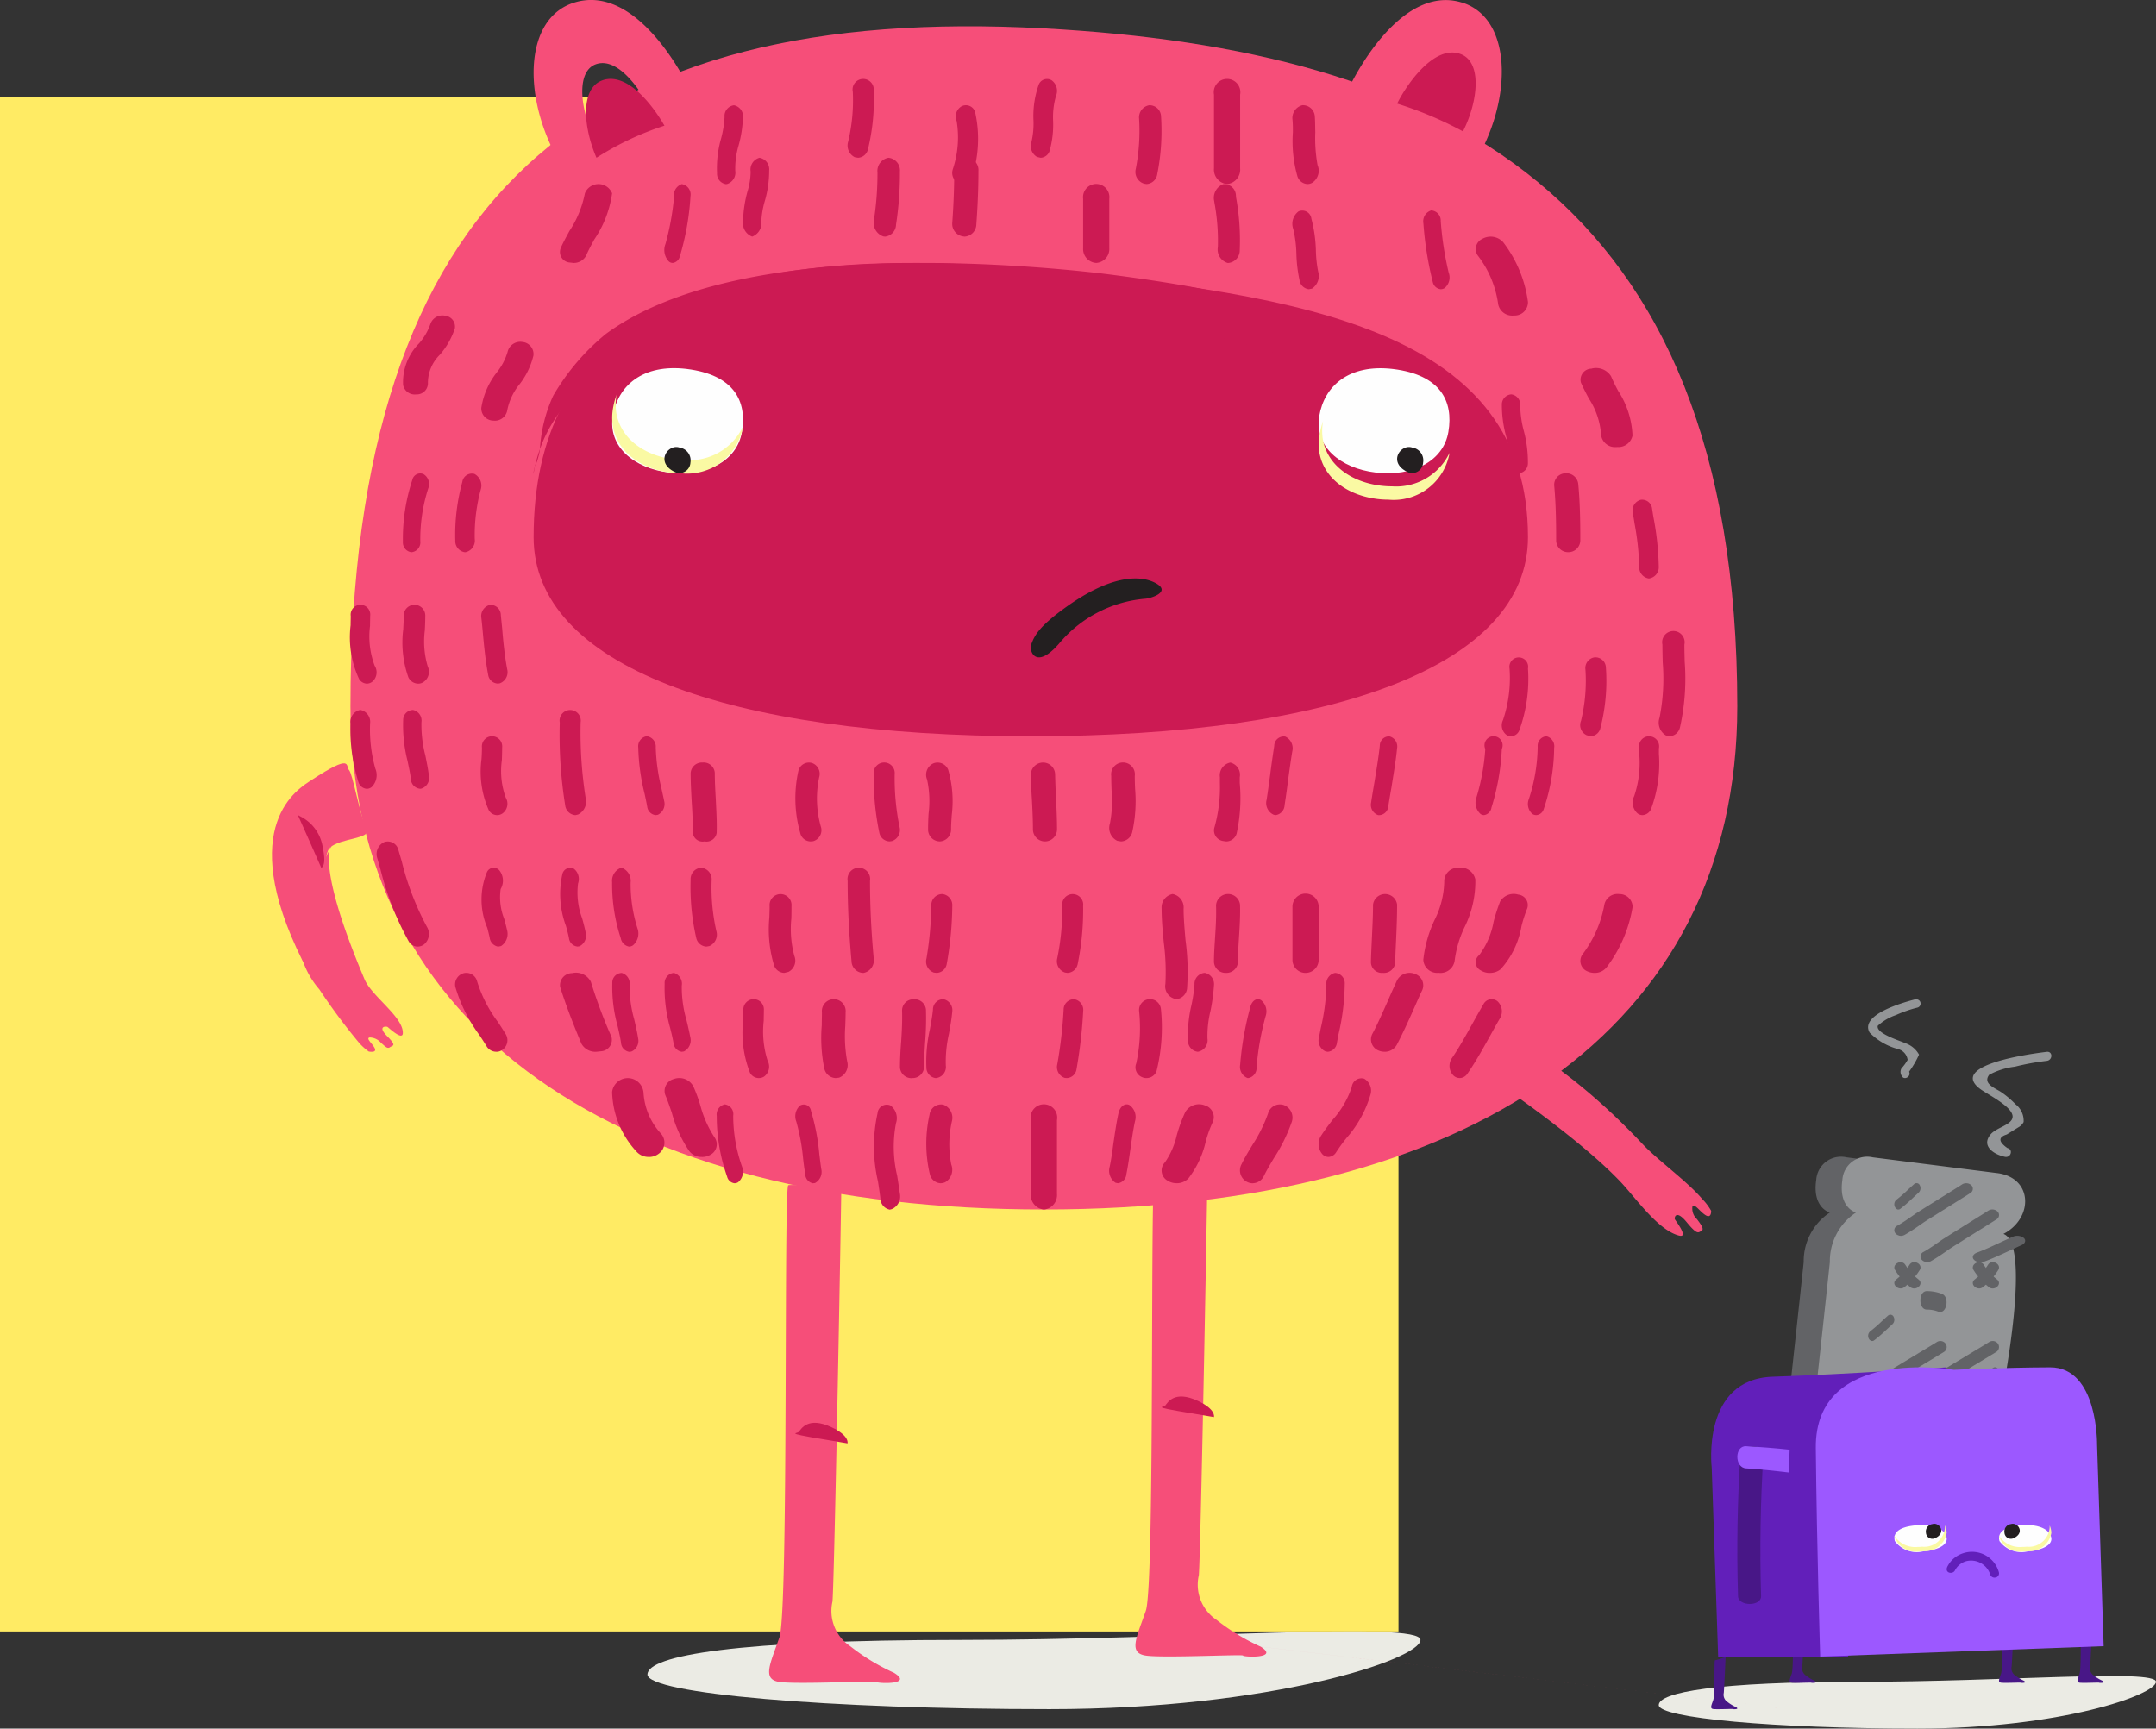 <svg id="toast" xmlns="http://www.w3.org/2000/svg" width="111" height="89" viewBox="0 0 111 89">
  <rect x="0" y="0" width="111" height="89" fill="#333333" stroke="none"/>
  <defs>
    <style>
      .cls-1 {
        fill: #ffeb64;
      }

      .cls-2 {
        fill: #626366;
      }

      .cls-10, .cls-11, .cls-12, .cls-13, .cls-2, .cls-3, .cls-4, .cls-5, .cls-6, .cls-7, .cls-8, .cls-9 {
        fill-rule: evenodd;
      }

      .cls-3 {
        fill: #939597;
      }

      .cls-4 {
        fill: #ebebe4;
      }

      .cls-5 {
        fill-opacity: 0;
      }

      .cls-6 {
        fill: #f64e79;
      }

      .cls-7 {
        fill: #cc1a53;
      }

      .cls-8 {
        fill: #fefefe;
      }

      .cls-9 {
        fill: #faf9a3;
      }

      .cls-10 {
        fill: #231f20;
      }

      .cls-11 {
        fill: #481787;
      }

      .cls-12 {
        fill: #621fba;
      }

      .cls-13 {
        fill: #9c58ff;
      }
    </style>
  </defs>
  <rect id="Rectangle" class="cls-1" y="5" width="72" height="79"/>
  <path id="Fill_1" data-name="Fill 1" class="cls-2" d="M101.475,60.4l-6.406-.812a1.278,1.278,0,0,0-1.561,1.16c-0.215,1.45.7,1.682,0.7,1.682a3,3,0,0,0-1.346,2.551c-0.215,2.031-.646,5.975-0.646,5.975a0.925,0.925,0,0,0,.538,1.266c0.915,0.235,8.721.88,8.721,0.88s1.938-8.991.323-9.571c1.561-.812,1.52-2.9-0.323-3.132"/>
  <path id="Fill_3" data-name="Fill 3" class="cls-3" d="M102.822,60.4l-6.407-.812a1.277,1.277,0,0,0-1.561,1.16c-0.215,1.45.7,1.682,0.7,1.682a3,3,0,0,0-1.345,2.552c-0.215,2.03-.646,5.974-0.646,5.974a0.925,0.925,0,0,0,.538,1.266c0.915,0.235,8.721.88,8.721,0.88s1.938-8.991.323-9.571c1.561-.812,1.52-2.9-0.323-3.132"/>
  <path id="Fill_5" data-name="Fill 5" class="cls-2" d="M97.571,65.4a3.492,3.492,0,0,0,.779.869c0.292,0.233.721-.157,0.427-0.391a3.028,3.028,0,0,1-.684-0.757c-0.194-.308-0.716-0.029-0.521.279"/>
  <path id="Fill_7" data-name="Fill 7" class="cls-2" d="M98.311,65.119a3.045,3.045,0,0,1-.685.757c-0.294.234,0.135,0.624,0.427,0.391a3.492,3.492,0,0,0,.779-0.869c0.2-.309-0.326-0.588-0.521-0.279"/>
  <path id="Fill_9" data-name="Fill 9" class="cls-2" d="M101.612,65.4a3.489,3.489,0,0,0,.779.869c0.292,0.233.721-.157,0.427-0.391a3.033,3.033,0,0,1-.685-0.757c-0.194-.308-0.716-0.029-0.521.279"/>
  <path id="Fill_11" data-name="Fill 11" class="cls-2" d="M102.352,65.119a3.022,3.022,0,0,1-.684.757c-0.294.234,0.135,0.624,0.427,0.391a3.5,3.5,0,0,0,.779-0.869c0.2-.309-0.327-0.588-0.522-0.279"/>
  <path id="Fill_13" data-name="Fill 13" class="cls-2" d="M99.2,67.428a1.627,1.627,0,0,1,.593.107c0.426,0.158.607-.76,0.182-0.918a2.189,2.189,0,0,0-.775-0.141c-0.439,0-.44.953,0,0.952"/>
  <path id="Fill_15" data-name="Fill 15" class="cls-2" d="M96.313,69.029a0.166,0.166,0,0,0,.174-0.018,7.291,7.291,0,0,0,.626-0.537c0.108-.1.214-0.2,0.324-0.3a0.319,0.319,0,0,0,.057-0.368,0.181,0.181,0,0,0-.285-0.074c-0.112.1-.224,0.2-0.337,0.307a7.063,7.063,0,0,1-.586.507,0.307,0.307,0,0,0-.078.363,0.22,0.22,0,0,0,.105.116"/>
  <path id="Fill_17" data-name="Fill 17" class="cls-2" d="M97.66,62.26a0.165,0.165,0,0,0,.174-0.019A7.669,7.669,0,0,0,98.46,61.7c0.108-.1.214-0.2,0.324-0.3a0.319,0.319,0,0,0,.057-0.368,0.182,0.182,0,0,0-.285-0.074c-0.112.1-.224,0.2-0.337,0.308a7.059,7.059,0,0,1-.585.507,0.307,0.307,0,0,0-.078.363,0.223,0.223,0,0,0,.1.116"/>
  <path id="Fill_19" data-name="Fill 19" class="cls-2" d="M101.7,71.737a0.166,0.166,0,0,0,.174-0.018,7.314,7.314,0,0,0,.625-0.537c0.109-.1.214-0.2,0.325-0.3a0.319,0.319,0,0,0,.056-0.368,0.181,0.181,0,0,0-.285-0.074c-0.112.1-.224,0.2-0.337,0.307a7.341,7.341,0,0,1-.585.508,0.307,0.307,0,0,0-.078.363,0.221,0.221,0,0,0,.105.116"/>
  <path id="Fill_21" data-name="Fill 21" class="cls-2" d="M101.828,64.969a0.629,0.629,0,0,0,.346-0.019c0.434-.162.853-0.356,1.253-0.542,0.218-.1.43-0.2,0.651-0.3,0.187-.081.243-0.247,0.121-0.365a0.563,0.563,0,0,0-.567-0.068c-0.224.1-.448,0.2-0.675,0.308-0.384.178-.779,0.365-1.174,0.511-0.2.072-.273,0.233-0.161,0.36a0.368,0.368,0,0,0,.206.114"/>
  <path id="Fill_23" data-name="Fill 23" class="cls-2" d="M96.389,71.734a0.338,0.338,0,0,0,.273-0.021,11.324,11.324,0,0,0,.987-0.625c0.169-.114,2.256-1.368,2.43-1.478a0.3,0.3,0,0,0,.089-0.429,0.336,0.336,0,0,0-.449-0.085c-0.177.118-2.272,1.368-2.45,1.49-0.3.2-.611,0.422-0.923,0.59a0.3,0.3,0,0,0-.122.423,0.307,0.307,0,0,0,.165.135"/>
  <path id="Fill_25" data-name="Fill 25" class="cls-2" d="M97.773,63.62a0.391,0.391,0,0,0,.284-0.038c0.342-.193.666-0.42,0.975-0.639,0.168-.116,2.237-1.4,2.409-1.516a0.254,0.254,0,0,0,.055-0.4,0.393,0.393,0,0,0-.479-0.045c-0.173.119-2.252,1.405-2.428,1.529-0.3.209-.6,0.427-0.912,0.6a0.252,0.252,0,0,0-.091.392,0.335,0.335,0,0,0,.186.112"/>
  <path id="Fill_27" data-name="Fill 27" class="cls-2" d="M99.122,64.973a0.4,0.4,0,0,0,.285-0.037c0.342-.193.666-0.421,0.975-0.639,0.168-.116,2.236-1.4,2.408-1.517a0.253,0.253,0,0,0,.054-0.4,0.392,0.392,0,0,0-.479-0.047c-0.173.119-2.252,1.405-2.426,1.529-0.3.209-.6,0.427-0.913,0.6a0.253,0.253,0,0,0-.09.394,0.335,0.335,0,0,0,.186.111"/>
  <path id="Fill_29" data-name="Fill 29" class="cls-2" d="M99.084,71.734a0.338,0.338,0,0,0,.273-0.021,11.313,11.313,0,0,0,.987-0.625c0.169-.114,2.255-1.368,2.429-1.478a0.3,0.3,0,0,0,.09-0.429,0.337,0.337,0,0,0-.45-0.085c-0.177.118-2.271,1.368-2.45,1.49-0.3.2-.612,0.422-0.923,0.59a0.3,0.3,0,0,0-.122.423,0.306,0.306,0,0,0,.165.135"/>
  <path id="Fill_297" data-name="Fill 297" class="cls-4" d="M85.4,87.791c0-.662,2.984-1.2,10.34-1.2s15.257-.668,15.257,0S106.071,89,98.716,89,85.4,88.459,85.4,87.791"/>
  <g>
    <path id="Clip_32" data-name="Clip 32" class="cls-5" d="M33.335,84h39.8v4h-39.8V84Z"/>
    <g id="Mask_by_Clip_32" data-name="Mask by Clip 32">
      <path id="Fill_31" data-name="Fill 31" class="cls-4" d="M33.335,86.213c0-.977,4.64-1.777,16.077-1.777s23.72-.987,23.72,0S65.469,88,54.032,88s-20.7-.8-20.7-1.787"/>
    </g>
  </g>
  <path id="Fill_34" data-name="Fill 34" class="cls-6" d="M64.906,84.784A10.928,10.928,0,0,1,62.629,83.4a2.179,2.179,0,0,1-.908-2.3c0.105-1.3.478-21.78,0.454-21.533s-2.488.858-2.73,0.915,0.023,21.085-.455,22.459-0.908,2.166,0,2.3,5.033-.074,5.008,0,1.912,0.171.907-.458L92.139,88"/>
  <path id="Fill_36" data-name="Fill 36" class="cls-7" d="M62.5,72.959s0.116-.39-0.825-0.829c-1.219-.572-1.568.1-1.677,0.232s-1.021.023,2.5,0.6"/>
  <path id="Fill_38" data-name="Fill 38" class="cls-6" d="M46.045,86.137a10.928,10.928,0,0,1-2.277-1.381,2.178,2.178,0,0,1-.908-2.3c0.105-1.3.478-21.78,0.454-21.533s-2.488.041-2.73,0.1,0.023,21.9-.455,23.276-0.907,2.167,0,2.3,5.033-.074,5.008,0,1.913,0.171.908-.459"/>
  <path id="Fill_40" data-name="Fill 40" class="cls-7" d="M43.634,74.312s0.116-.39-0.825-0.828c-1.219-.573-1.568.1-1.677,0.231s-1.021.023,2.5,0.6"/>
  <path id="Fill_42" data-name="Fill 42" class="cls-6" d="M84.572,58.911c0.78,0.828,2.321,1.935,3.067,2.825a2.865,2.865,0,0,1,.459.606c0,0.154-.041.407-0.337,0.192s-0.515-.575-0.627-0.414a0.74,0.74,0,0,0,.233.652c0.169,0.229.4,0.514,0.233,0.6s-0.208.231-.763-0.445-0.642-.23-0.61-0.154,0.746,0.975.217,0.845c-1.076-.275-2.2-1.9-2.986-2.741C80.71,57.968,74.625,54.1,74.625,54.1l1.71-1.3s3.557,1.137,8.237,6.111"/>
  <path id="Fill_44" data-name="Fill 44" class="cls-6" d="M53.743,1.461c20.257,1.1,35.7,8.387,35.7,34.912,0,16.673-13.881,25.9-35.7,25.9s-35.7-9.231-35.7-25.9c0-26.525,12.38-36.169,35.7-34.912"/>
  <path id="Fill_46" data-name="Fill 46" class="cls-7" d="M53.066,13.84c14.482,1.319,25.6,3.321,25.6,13.818,0,6.594-9.951,10.25-25.6,10.25s-25.593-3.656-25.593-10.25c0-10.5,7.869-15.438,25.593-13.818"/>
  <path id="Fill_48" data-name="Fill 48" class="cls-6" d="M75.261,0.127c2.547,0.784,2.625,4.794.811,8a15.631,15.631,0,0,0-6.836-3.147c0.584-1.358,3-5.776,6.025-4.849"/>
  <path id="Fill_50" data-name="Fill 50" class="cls-7" d="M75.142,2.765c1.188,0.363.966,2.453,0.177,4a18.965,18.965,0,0,0-3.388-1.43c0.362-.753,1.792-3.018,3.212-2.574"/>
  <path id="Fill_52" data-name="Fill 52" class="cls-6" d="M30.7,3.3c-0.965.317-.861,2.006-0.282,3.392a10.723,10.723,0,0,0-1.738,1.433C26.9,4.9,27,.918,29.576.129c2.857-.875,5.175,2.9,5.979,4.553a16.881,16.881,0,0,0-2.261.606C32.811,4.42,31.75,2.955,30.7,3.3"/>
  <path id="Fill_54" data-name="Fill 54" class="cls-7" d="M31.047,4.122c1.277-.405,2.571,1.323,3.162,2.348a15.158,15.158,0,0,0-3.5,1.653c-0.707-1.635-.833-3.626.343-4"/>
  <path id="Fill_56" data-name="Fill 56" class="cls-7" d="M45.566,12.184a0.634,0.634,0,0,0,.565-0.617,17.3,17.3,0,0,0,.2-2.732,0.654,0.654,0,0,0-.589-0.712,0.688,0.688,0,0,0-.566.755,15.715,15.715,0,0,1-.182,2.445,0.741,0.741,0,0,0,.482.85Z"/>
  <path id="Fill_58" data-name="Fill 58" class="cls-7" d="M60.564,51.446a0.621,0.621,0,0,0,.555-0.617,11.95,11.95,0,0,0-.082-2.414c-0.048-.547-0.1-1.132-0.1-1.628a0.7,0.7,0,0,0-.564-0.756H60.368a0.7,0.7,0,0,0-.563.745c0,0.586.058,1.213,0.115,1.78A11.708,11.708,0,0,1,60,50.66a0.663,0.663,0,0,0,.488.767Z"/>
  <path id="Fill_60" data-name="Fill 60" class="cls-7" d="M67.31,9.477a0.5,0.5,0,0,0,.25-0.067A0.741,0.741,0,0,0,67.834,8.5a7.68,7.68,0,0,1-.117-1.683c-0.008-.341-0.008-0.613-0.024-0.807a0.614,0.614,0,0,0-.641-0.594,0.681,0.681,0,0,0-.507.759,6.49,6.49,0,0,1,.017.652A6.627,6.627,0,0,0,66.8,9.089a0.573,0.573,0,0,0,.515.388"/>
  <path id="Fill_62" data-name="Fill 62" class="cls-7" d="M63.173,9.477a0.748,0.748,0,0,0,.675-0.812V4.873a0.685,0.685,0,1,0-1.347,0V8.665a0.747,0.747,0,0,0,.672.812"/>
  <path id="Fill_64" data-name="Fill 64" class="cls-7" d="M59.023,9.477a0.59,0.59,0,0,0,.557-0.509A11.366,11.366,0,0,0,59.776,6a0.592,0.592,0,0,0-.614-0.582,0.638,0.638,0,0,0-.516.7A10.285,10.285,0,0,1,58.474,8.7a0.632,0.632,0,0,0,.427.756Z"/>
  <path id="Fill_66" data-name="Fill 66" class="cls-7" d="M53.578,8.123a0.51,0.51,0,0,0,.466-0.377,5.008,5.008,0,0,0,.174-1.518,3.97,3.97,0,0,1,.146-1.281,0.673,0.673,0,0,0-.225-0.816,0.458,0.458,0,0,0-.677.272,4.826,4.826,0,0,0-.254,1.807,4.176,4.176,0,0,1-.1,1.081,0.651,0.651,0,0,0,.284.79Z"/>
  <path id="Fill_68" data-name="Fill 68" class="cls-7" d="M49.55,9.477a0.529,0.529,0,0,0,.5-0.392,6.268,6.268,0,0,0,.15-3.326,0.494,0.494,0,0,0-.684-0.293,0.608,0.608,0,0,0-.263.769,5.177,5.177,0,0,1-.2,2.482,0.6,0.6,0,0,0,.331.735Z"/>
  <path id="Fill_70" data-name="Fill 70" class="cls-7" d="M44.176,8.123a0.553,0.553,0,0,0,.511-0.443,10.741,10.741,0,0,0,.294-3,0.546,0.546,0,1,0-1.075.046,9.176,9.176,0,0,1-.24,2.568,0.672,0.672,0,0,0,.34.8Z"/>
  <path id="Fill_72" data-name="Fill 72" class="cls-7" d="M37.384,9.477h0.042a0.613,0.613,0,0,0,.428-0.683,4.213,4.213,0,0,1,.171-1.3,6.162,6.162,0,0,0,.225-1.438,0.578,0.578,0,0,0-.463-0.637,0.559,0.559,0,0,0-.484.61,5.286,5.286,0,0,1-.178,1.1,5.57,5.57,0,0,0-.209,1.788,0.541,0.541,0,0,0,.469.566"/>
  <path id="Fill_74" data-name="Fill 74" class="cls-7" d="M77.9,16.246h0.076a0.686,0.686,0,0,0,.69-0.7,6.451,6.451,0,0,0-1.277-3.076,0.868,0.868,0,0,0-1.066-.176,0.58,0.58,0,0,0-.222.887,5.28,5.28,0,0,1,1.033,2.494,0.733,0.733,0,0,0,.766.573"/>
  <path id="Fill_76" data-name="Fill 76" class="cls-7" d="M74.175,14.892a0.382,0.382,0,0,0,.188-0.052,0.707,0.707,0,0,0,.22-0.807,16.691,16.691,0,0,1-.408-2.648,0.523,0.523,0,0,0-.493-0.552,0.589,0.589,0,0,0-.4.667,17.606,17.606,0,0,0,.486,3.033,0.466,0.466,0,0,0,.409.359"/>
  <path id="Fill_78" data-name="Fill 78" class="cls-7" d="M67.383,14.892l0.161-.03a0.784,0.784,0,0,0,.32-0.883,6.359,6.359,0,0,1-.116-1.063,7.183,7.183,0,0,0-.232-1.655,0.473,0.473,0,0,0-.657-0.381,0.8,0.8,0,0,0-.277.911,6.177,6.177,0,0,1,.161,1.244,7.3,7.3,0,0,0,.159,1.376,0.551,0.551,0,0,0,.481.481"/>
  <path id="Fill_80" data-name="Fill 80" class="cls-7" d="M63.262,13.538a0.65,0.65,0,0,0,.565-0.647,12.291,12.291,0,0,0-.188-2.722l-0.008-.1a0.6,0.6,0,0,0-.663-0.584,0.756,0.756,0,0,0-.458.861l0.016,0.1A10.8,10.8,0,0,1,62.7,12.72a0.722,0.722,0,0,0,.5.818h0.065Z"/>
  <path id="Fill_82" data-name="Fill 82" class="cls-7" d="M56.438,13.538a0.718,0.718,0,0,0,.673-0.761v-2.54a0.679,0.679,0,1,0-1.347,0v2.54a0.718,0.718,0,0,0,.674.761"/>
  <path id="Fill_84" data-name="Fill 84" class="cls-7" d="M49.648,12.184a0.642,0.642,0,0,0,.618-0.633c0.055-.74.109-1.723,0.109-2.756a0.625,0.625,0,1,0-1.247,0c0,0.984-.045,1.9-0.1,2.659a0.651,0.651,0,0,0,.573.721Z"/>
  <path id="Fill_86" data-name="Fill 86" class="cls-7" d="M38.724,12.184a0.743,0.743,0,0,0,.473-0.793,4.47,4.47,0,0,1,.172-1.019A5.584,5.584,0,0,0,39.6,8.779a0.6,0.6,0,0,0-.5-0.656,0.63,0.63,0,0,0-.453.714,3.679,3.679,0,0,1-.165,1.027,6.268,6.268,0,0,0-.226,1.527,0.735,0.735,0,0,0,.473.793"/>
  <path id="Fill_88" data-name="Fill 88" class="cls-7" d="M34.637,13.538A0.437,0.437,0,0,0,35,13.206a13.614,13.614,0,0,0,.55-3.111A0.54,0.54,0,0,0,35.1,9.479a0.616,0.616,0,0,0-.4.692,13.491,13.491,0,0,1-.439,2.391,0.856,0.856,0,0,0,.165.891,0.3,0.3,0,0,0,.208.085"/>
  <path id="Fill_90" data-name="Fill 90" class="cls-7" d="M29.522,13.538a0.714,0.714,0,0,0,.659-0.385c0.1-.242.254-0.526,0.418-0.828a5.558,5.558,0,0,0,.914-2.373,0.754,0.754,0,0,0-1.4,0,5.375,5.375,0,0,1-.8,1.947c-0.173.327-.335,0.611-0.446,0.878a0.543,0.543,0,0,0,.415.734Z"/>
  <path id="Fill_92" data-name="Fill 92" class="cls-7" d="M83.248,23.015a0.744,0.744,0,0,0,.8-0.583,4.519,4.519,0,0,0-.734-2.3c-0.14-.254-0.268-0.518-0.373-0.765a0.911,0.911,0,0,0-1.012-.386,0.569,0.569,0,0,0-.537.716c0.118,0.271.258,0.542,0.409,0.823a3.862,3.862,0,0,1,.629,1.874,0.723,0.723,0,0,0,.78.625h0.034Z"/>
  <path id="Fill_94" data-name="Fill 94" class="cls-7" d="M78.187,24.369a0.516,0.516,0,0,0,.476-0.526,6.2,6.2,0,0,0-.211-1.656,5.318,5.318,0,0,1-.184-1.3,0.532,0.532,0,0,0-.456-0.582,0.52,0.52,0,0,0-.49.533,6.148,6.148,0,0,0,.218,1.624,5.156,5.156,0,0,1,.177,1.322,0.532,0.532,0,0,0,.45.581h0.02Z"/>
  <path id="Fill_96" data-name="Fill 96" class="cls-7" d="M84.9,29.784h0a0.584,0.584,0,0,0,.5-0.613,14.95,14.95,0,0,0-.247-2.4c-0.036-.18-0.066-0.385-0.095-0.573a0.517,0.517,0,0,0-.584-0.465,0.569,0.569,0,0,0-.415.653c0.036,0.2.066,0.385,0.095,0.573a13.946,13.946,0,0,1,.241,2.214,0.579,0.579,0,0,0,.5.613"/>
  <path id="Fill_98" data-name="Fill 98" class="cls-7" d="M80.734,28.431a0.614,0.614,0,0,0,.627-0.6c0-1.087-.018-2-0.107-2.924a0.62,0.62,0,0,0-.672-0.538,0.589,0.589,0,0,0-.564.642c0.081,0.888.1,1.769,0.1,2.82a0.612,0.612,0,0,0,.617.6"/>
  <path id="Fill_100" data-name="Fill 100" class="cls-7" d="M25.45,21.662a0.651,0.651,0,0,0,.67-0.561,3.054,3.054,0,0,1,.633-1.322,3.893,3.893,0,0,0,.71-1.471,0.625,0.625,0,0,0-.564-0.7,0.67,0.67,0,0,0-.768.518,3.1,3.1,0,0,1-.535,1.025A3.917,3.917,0,0,0,24.78,21a0.628,0.628,0,0,0,.612.657H25.45Z"/>
  <path id="Fill_102" data-name="Fill 102" class="cls-7" d="M21.393,20.308h0.074a0.572,0.572,0,0,0,.564-0.6,2.038,2.038,0,0,1,.62-1.449,3.951,3.951,0,0,0,.768-1.355,0.565,0.565,0,0,0-.5-0.647,0.65,0.65,0,0,0-.758.42,3.042,3.042,0,0,1-.583,1,2.841,2.841,0,0,0-.824,2.151,0.612,0.612,0,0,0,.638.483"/>
  <path id="Fill_104" data-name="Fill 104" class="cls-7" d="M23.944,28.431h0.029a0.613,0.613,0,0,0,.469-0.683,8.951,8.951,0,0,1,.311-2.547,0.684,0.684,0,0,0-.325-0.8,0.5,0.5,0,0,0-.627.416,10.275,10.275,0,0,0-.361,3.017,0.576,0.576,0,0,0,.5.6"/>
  <path id="Fill_106" data-name="Fill 106" class="cls-7" d="M21.183,28.431H21.2a0.51,0.51,0,0,0,.439-0.567,8.5,8.5,0,0,1,.414-2.732,0.6,0.6,0,0,0-.246-0.719,0.416,0.416,0,0,0-.58.3,9.685,9.685,0,0,0-.484,3.186,0.506,0.506,0,0,0,.445.535"/>
  <path id="Fill_108" data-name="Fill 108" class="cls-7" d="M85.962,37.908a0.579,0.579,0,0,0,.528-0.448,11.5,11.5,0,0,0,.245-3.39c-0.008-.306-0.016-0.6-0.016-0.877a0.579,0.579,0,1,0-1.131,0c0,0.285.008,0.6,0.016,0.917a10.369,10.369,0,0,1-.163,2.84,0.769,0.769,0,0,0,.325.915Z"/>
  <path id="Fill_110" data-name="Fill 110" class="cls-7" d="M81.889,37.908a0.541,0.541,0,0,0,.488-0.352,9.716,9.716,0,0,0,.3-3.209,0.539,0.539,0,0,0-.594-0.5,0.558,0.558,0,0,0-.458.635,8.684,8.684,0,0,1-.228,2.631,0.576,0.576,0,0,0,.289.741Z"/>
  <path id="Fill_112" data-name="Fill 112" class="cls-7" d="M77.794,37.908a0.47,0.47,0,0,0,.419-0.286,7.776,7.776,0,0,0,.454-3.2,0.483,0.483,0,1,0-.949,0,6.788,6.788,0,0,1-.337,2.65,0.621,0.621,0,0,0,.179.767,0.376,0.376,0,0,0,.234.074"/>
  <path id="Fill_114" data-name="Fill 114" class="cls-7" d="M25.617,35.2l0.116-.017a0.612,0.612,0,0,0,.379-0.729c-0.124-.659-0.2-1.369-0.255-2.063-0.022-.237-0.05-0.484-0.072-0.721a0.528,0.528,0,0,0-.561-0.526,0.594,0.594,0,0,0-.442.675c0.028,0.238.051,0.474,0.072,0.712,0.065,0.72.138,1.475,0.276,2.2a0.525,0.525,0,0,0,.488.464"/>
  <path id="Fill_116" data-name="Fill 116" class="cls-7" d="M21.526,35.2a0.459,0.459,0,0,0,.256-0.069,0.636,0.636,0,0,0,.241-0.816,4.486,4.486,0,0,1-.152-1.851c0.015-.255.023-0.492,0.023-0.721a0.556,0.556,0,1,0-1.108,0c0,0.212-.016.431-0.025,0.659a5.377,5.377,0,0,0,.265,2.475,0.572,0.572,0,0,0,.5.324"/>
  <path id="Fill_118" data-name="Fill 118" class="cls-7" d="M18.893,35.2a0.46,0.46,0,0,0,.295-0.118,0.638,0.638,0,0,0,.1-0.809,4.278,4.278,0,0,1-.237-2.047c0-.176.007-0.351,0.007-0.51a0.505,0.505,0,1,0-1,0c0,0.151-.007.308-0.007,0.476a5.08,5.08,0,0,0,.439,2.775,0.494,0.494,0,0,0,.4.233"/>
  <path id="Fill_120" data-name="Fill 120" class="cls-7" d="M84.559,41.969A0.507,0.507,0,0,0,85,41.662a6.729,6.729,0,0,0,.407-2.853V38.541a0.518,0.518,0,1,0-1.011,0v0.286a5.311,5.311,0,0,1-.262,2.165,0.746,0.746,0,0,0,.168.884,0.415,0.415,0,0,0,.261.093"/>
  <path id="Fill_122" data-name="Fill 122" class="cls-7" d="M79.093,41.969a0.431,0.431,0,0,0,.381-0.3,10.189,10.189,0,0,0,.54-3.16,0.527,0.527,0,0,0-.4-0.6,0.489,0.489,0,0,0-.448.532,8.938,8.938,0,0,1-.454,2.7,0.678,0.678,0,0,0,.183.769,0.352,0.352,0,0,0,.2.058"/>
  <path id="Fill_124" data-name="Fill 124" class="cls-7" d="M76.4,41.969a0.453,0.453,0,0,0,.386-0.385,12.038,12.038,0,0,0,.534-3.019,0.467,0.467,0,1,0-.852,0,11.059,11.059,0,0,1-.461,2.516,0.779,0.779,0,0,0,.221.833,0.32,0.32,0,0,0,.172.055"/>
  <path id="Fill_126" data-name="Fill 126" class="cls-7" d="M71.032,41.969a0.489,0.489,0,0,0,.442-0.454c0.052-.328.11-0.67,0.168-1,0.1-.646.22-1.316,0.285-1.985a0.536,0.536,0,0,0-.389-0.615,0.474,0.474,0,0,0-.5.48c-0.066.62-.176,1.266-0.28,1.9-0.058.343-.117,0.685-0.168,1.029a0.559,0.559,0,0,0,.363.645Z"/>
  <path id="Fill_128" data-name="Fill 128" class="cls-7" d="M65.67,41.969a0.533,0.533,0,0,0,.465-0.507c0.067-.426.13-0.878,0.184-1.322,0.069-.489.137-1,0.213-1.449a0.666,0.666,0,0,0-.362-0.767,0.489,0.489,0,0,0-.567.479c-0.075.491-.15,1.007-0.212,1.505-0.061.434-.116,0.869-0.184,1.284a0.657,0.657,0,0,0,.368.757Z"/>
  <path id="Fill_130" data-name="Fill 130" class="cls-7" d="M63.117,43.323a0.557,0.557,0,0,0,.555-0.428,8.573,8.573,0,0,0,.156-2.576v-0.3a0.647,0.647,0,0,0-.486-0.756,0.671,0.671,0,0,0-.537.756v0.311a7.637,7.637,0,0,1-.274,2.249,0.55,0.55,0,0,0,.43.721Z"/>
  <path id="Fill_132" data-name="Fill 132" class="cls-7" d="M57.717,43.323a0.618,0.618,0,0,0,.574-0.472,7.384,7.384,0,0,0,.149-2.235c-0.01-.221-0.017-0.443-0.017-0.661a0.612,0.612,0,1,0-1.212,0c0,0.229.009,0.48,0.017,0.721a6.136,6.136,0,0,1-.087,1.734,0.733,0.733,0,0,0,.384.882Z"/>
  <path id="Fill_134" data-name="Fill 134" class="cls-7" d="M53.8,43.323a0.623,0.623,0,0,0,.62-0.628c0-.549-0.027-1.087-0.054-1.608-0.018-.405-0.035-0.809-0.045-1.214a0.619,0.619,0,0,0-.638-0.611,0.63,0.63,0,0,0-.611.638c0.009,0.413.027,0.836,0.054,1.249,0.027,0.512.054,1.034,0.054,1.547a0.623,0.623,0,0,0,.62.628"/>
  <path id="Fill_136" data-name="Fill 136" class="cls-7" d="M48.373,43.323a0.609,0.609,0,0,0,.592-0.621c0-.224.017-0.478,0.035-0.737a5.843,5.843,0,0,0-.18-2.32,0.586,0.586,0,0,0-.782-0.334,0.643,0.643,0,0,0-.308.827,5.171,5.171,0,0,1,.077,1.754c-0.018.288-.026,0.566-0.026,0.809a0.608,0.608,0,0,0,.592.621"/>
  <path id="Fill_138" data-name="Fill 138" class="cls-7" d="M45.793,43.323l0.123-.017a0.6,0.6,0,0,0,.4-0.71,12.523,12.523,0,0,1-.255-2.737,0.543,0.543,0,1,0-1.08,0,13.934,13.934,0,0,0,.287,3,0.551,0.551,0,0,0,.52.462"/>
  <path id="Fill_140" data-name="Fill 140" class="cls-7" d="M41.731,43.323l0.128-.01a0.588,0.588,0,0,0,.417-0.7,5.322,5.322,0,0,1-.1-2.6,0.592,0.592,0,0,0-.367-0.727,0.56,0.56,0,0,0-.7.384,6.477,6.477,0,0,0,.088,3.209,0.553,0.553,0,0,0,.536.444"/>
  <path id="Fill_142" data-name="Fill 142" class="cls-7" d="M36.28,43.323a0.527,0.527,0,0,0,.617-0.441c0.019-.575-0.018-1.133-0.044-1.714C36.826,40.7,36.8,40.245,36.8,39.788a0.573,0.573,0,0,0-.625-0.527,0.582,0.582,0,0,0-.618.542c0,0.489.028,0.977,0.054,1.458,0.037,0.581.063,1.053,0.055,1.589a0.506,0.506,0,0,0,.6.473H36.28Z"/>
  <path id="Fill_144" data-name="Fill 144" class="cls-7" d="M33.761,41.969l0.11-.017a0.621,0.621,0,0,0,.324-0.71c-0.045-.226-0.1-0.451-0.142-0.661a9.856,9.856,0,0,1-.292-2.107,0.537,0.537,0,0,0-.459-0.568,0.52,0.52,0,0,0-.441.586,10.826,10.826,0,0,0,.331,2.4c0.044,0.209.09,0.418,0.129,0.642a0.492,0.492,0,0,0,.441.435"/>
  <path id="Fill_146" data-name="Fill 146" class="cls-7" d="M29.63,41.969l0.132-.031a0.742,0.742,0,0,0,.389-0.855,21.638,21.638,0,0,1-.257-3.889,0.546,0.546,0,1,0-1.075.01,22.852,22.852,0,0,0,.28,4.267,0.569,0.569,0,0,0,.53.5"/>
  <path id="Fill_148" data-name="Fill 148" class="cls-7" d="M25.6,41.969a0.482,0.482,0,0,0,.288-0.1,0.615,0.615,0,0,0,.15-0.8,4.018,4.018,0,0,1-.2-1.928c0.008-.224.015-0.449,0.015-0.649a0.524,0.524,0,1,0-1.041,0q0,0.287-.023.6a4.884,4.884,0,0,0,.369,2.611,0.5,0.5,0,0,0,.438.267"/>
  <path id="Fill_150" data-name="Fill 150" class="cls-7" d="M21.614,40.615l0.068-.008a0.573,0.573,0,0,0,.4-0.661c-0.042-.367-0.116-0.71-0.184-1.052a6.316,6.316,0,0,1-.2-1.712,0.557,0.557,0,0,0-.43-0.626,0.512,0.512,0,0,0-.511.526,7.462,7.462,0,0,0,.226,2.1c0.067,0.326.136,0.627,0.171,0.935a0.522,0.522,0,0,0,.47.494"/>
  <path id="Fill_152" data-name="Fill 152" class="cls-7" d="M18.886,40.615a0.406,0.406,0,0,0,.248-0.091,0.86,0.86,0,0,0,.189-0.953,7.491,7.491,0,0,1-.269-2.325,0.623,0.623,0,0,0-.5-0.692,0.622,0.622,0,0,0-.51.692,9.105,9.105,0,0,0,.408,3.017,0.488,0.488,0,0,0,.437.352"/>
  <path id="Fill_154" data-name="Fill 154" class="cls-7" d="M82.094,50.092a0.766,0.766,0,0,0,.635-0.306A7.031,7.031,0,0,0,84.053,46.7a0.667,0.667,0,0,0-.677-0.666,0.691,0.691,0,0,0-.783.577,5.978,5.978,0,0,1-1.134,2.546,0.582,0.582,0,0,0,.265.855,0.891,0.891,0,0,0,.371.081"/>
  <path id="Fill_156" data-name="Fill 156" class="cls-7" d="M76.7,50.092a0.855,0.855,0,0,0,.561-0.191,4.383,4.383,0,0,0,1.071-2.215,7.284,7.284,0,0,1,.3-0.925,0.541,0.541,0,0,0-.465-0.7,0.814,0.814,0,0,0-.933.352,9.23,9.23,0,0,0-.339,1.052,4.054,4.054,0,0,1-.741,1.714,0.465,0.465,0,0,0,.075.781,0.887,0.887,0,0,0,.475.136"/>
  <path id="Fill_158" data-name="Fill 158" class="cls-7" d="M74.089,50.092a0.737,0.737,0,0,0,.8-0.616,5.693,5.693,0,0,1,.5-1.715,5.3,5.3,0,0,0,.567-2.483,0.769,0.769,0,0,0-.87-0.6,0.7,0.7,0,0,0-.731.723,4.575,4.575,0,0,1-.487,1.945,6.387,6.387,0,0,0-.59,2.07,0.714,0.714,0,0,0,.777.674h0.034Z"/>
  <path id="Fill_160" data-name="Fill 160" class="cls-7" d="M71.2,50.092a0.584,0.584,0,0,0,.63-0.511c0.009-.386.026-0.756,0.044-1.141,0.028-.606.054-1.237,0.054-1.866a0.625,0.625,0,0,0-1.239,0c0,0.614-.036,1.236-0.063,1.834-0.018.394-.037,0.755-0.045,1.141a0.562,0.562,0,0,0,.61.543H71.2Z"/>
  <path id="Fill_162" data-name="Fill 162" class="cls-7" d="M67.216,50.092a0.67,0.67,0,0,0,.673-0.676V46.709a0.674,0.674,0,1,0-1.347,0v2.708a0.671,0.671,0,0,0,.674.676"/>
  <path id="Fill_164" data-name="Fill 164" class="cls-7" d="M63.123,50.092a0.591,0.591,0,0,0,.612-0.571c0-.416.028-0.848,0.054-1.264,0.034-.546.071-1.109,0.053-1.679a0.62,0.62,0,0,0-1.235.04c0.017,0.514-.009,1.028-0.045,1.574-0.026.432-.062,0.881-0.062,1.329a0.594,0.594,0,0,0,.623.571"/>
  <path id="Fill_166" data-name="Fill 166" class="cls-7" d="M54.954,50.092a0.559,0.559,0,0,0,.53-0.456,13.829,13.829,0,0,0,.28-2.99,0.542,0.542,0,1,0-1.075,0,12.463,12.463,0,0,1-.257,2.692,0.613,0.613,0,0,0,.4.736Z"/>
  <path id="Fill_168" data-name="Fill 168" class="cls-7" d="M48.219,50.092a0.549,0.549,0,0,0,.52-0.445,17.688,17.688,0,0,0,.288-3,0.573,0.573,0,0,0-.52-0.615,0.564,0.564,0,0,0-.56.573,17.646,17.646,0,0,1-.248,2.744,0.6,0.6,0,0,0,.38.727Z"/>
  <path id="Fill_170" data-name="Fill 170" class="cls-7" d="M44.411,50.092h0.057a0.66,0.66,0,0,0,.515-0.741c-0.133-1.454-.191-2.723-0.191-4a0.583,0.583,0,1,0-1.152,0c0,1.326.066,2.644,0.2,4.135a0.619,0.619,0,0,0,.573.606"/>
  <path id="Fill_172" data-name="Fill 172" class="cls-7" d="M40.377,50.092l0.22-.054a0.648,0.648,0,0,0,.3-0.819,5.314,5.314,0,0,1-.156-1.922c0.008-.217.008-0.432,0.008-0.638a0.566,0.566,0,1,0-1.126,0c0,0.188-.008.394-0.015,0.593a6.4,6.4,0,0,0,.244,2.452,0.567,0.567,0,0,0,.522.387"/>
  <path id="Fill_174" data-name="Fill 174" class="cls-7" d="M36.366,48.738l0.155-.026a0.644,0.644,0,0,0,.358-0.781,10.143,10.143,0,0,1-.24-2.628,0.592,0.592,0,0,0-.546-0.626,0.586,0.586,0,0,0-.537.626,11.688,11.688,0,0,0,.289,2.987,0.563,0.563,0,0,0,.522.448"/>
  <path id="Fill_176" data-name="Fill 176" class="cls-7" d="M32.385,48.738a0.353,0.353,0,0,0,.206-0.067,0.8,0.8,0,0,0,.226-0.882,7.522,7.522,0,0,1-.35-2.347A0.718,0.718,0,0,0,32,44.677H31.987a0.709,0.709,0,0,0-.473.746,8.87,8.87,0,0,0,.446,2.884,0.53,0.53,0,0,0,.425.431"/>
  <path id="Fill_178" data-name="Fill 178" class="cls-7" d="M29.722,48.738l0.115-.017a0.614,0.614,0,0,0,.314-0.71c-0.045-.234-0.109-0.476-0.179-0.725a3.788,3.788,0,0,1-.211-1.8,0.674,0.674,0,0,0-.23-0.768,0.417,0.417,0,0,0-.582.309,4.7,4.7,0,0,0,.185,2.638c0.065,0.226.122,0.443,0.16,0.644a0.487,0.487,0,0,0,.429.425"/>
  <path id="Fill_180" data-name="Fill 180" class="cls-7" d="M25.654,48.738l0.141-.027a0.746,0.746,0,0,0,.311-0.824c-0.041-.171-0.088-0.37-0.149-0.579a3.014,3.014,0,0,1-.181-1.533,0.854,0.854,0,0,0-.041-0.928,0.381,0.381,0,0,0-.66.046,3.711,3.711,0,0,0,.013,2.88c0.047,0.18.087,0.352,0.121,0.493a0.527,0.527,0,0,0,.445.474"/>
  <path id="Fill_182" data-name="Fill 182" class="cls-7" d="M21.506,48.738a0.554,0.554,0,0,0,.324-0.111,0.7,0.7,0,0,0,.149-0.908,14.281,14.281,0,0,1-1.3-3.388l-0.166-.562a0.563,0.563,0,0,0-.732-0.412,0.677,0.677,0,0,0-.358.825l0.159,0.553a15.218,15.218,0,0,0,1.455,3.724,0.545,0.545,0,0,0,.474.281"/>
  <path id="Fill_184" data-name="Fill 184" class="cls-7" d="M75.147,55.507a0.488,0.488,0,0,0,.4-0.224c0.407-.584.768-1.231,1.114-1.852,0.188-.332.368-0.674,0.564-1a0.711,0.711,0,0,0-.12-0.871,0.474,0.474,0,0,0-.73.144c-0.2.341-.392,0.683-0.587,1.034-0.331.593-.67,1.213-1.038,1.743a0.707,0.707,0,0,0,.068.882,0.457,0.457,0,0,0,.331.142"/>
  <path id="Fill_186" data-name="Fill 186" class="cls-7" d="M71.284,54.153a0.712,0.712,0,0,0,.63-0.361c0.3-.572.577-1.181,0.84-1.771,0.153-.341.3-0.692,0.466-1.034a0.619,0.619,0,0,0-.364-0.839,0.73,0.73,0,0,0-.933.332c-0.162.35-.324,0.71-0.478,1.07-0.254.562-.507,1.154-0.79,1.679a0.617,0.617,0,0,0,.313.858,0.765,0.765,0,0,0,.314.064"/>
  <path id="Fill_188" data-name="Fill 188" class="cls-7" d="M68.365,54.153a0.519,0.519,0,0,0,.466-0.462c0.026-.145.054-0.306,0.088-0.47a11.739,11.739,0,0,0,.314-2.555,0.531,0.531,0,0,0-.493-0.573,0.56,0.56,0,0,0-.451.624A10.486,10.486,0,0,1,68,52.93c-0.034.172-.062,0.333-0.1,0.5a0.618,0.618,0,0,0,.356.71Z"/>
  <path id="Fill_190" data-name="Fill 190" class="cls-7" d="M64.271,55.507a0.527,0.527,0,0,0,.422-0.557,14.261,14.261,0,0,1,.471-2.645,0.739,0.739,0,0,0-.239-0.809c-0.213-.135-0.464.017-0.55,0.341a16.034,16.034,0,0,0-.526,2.978,0.625,0.625,0,0,0,.379.692h0.043Z"/>
  <path id="Fill_192" data-name="Fill 192" class="cls-7" d="M61.666,54.153l0.043-.008a0.6,0.6,0,0,0,.456-0.675,5.439,5.439,0,0,1,.153-1.41,9.309,9.309,0,0,0,.181-1.312,0.589,0.589,0,0,0-.471-0.657,0.565,0.565,0,0,0-.53.593,7.692,7.692,0,0,1-.16,1.079,6.638,6.638,0,0,0-.174,1.814,0.564,0.564,0,0,0,.5.575"/>
  <path id="Fill_194" data-name="Fill 194" class="cls-7" d="M59.025,55.507a0.554,0.554,0,0,0,.517-0.35,9.337,9.337,0,0,0,.228-3.2,0.567,0.567,0,0,0-.607-0.511,0.562,0.562,0,0,0-.519.59,8.579,8.579,0,0,1-.145,2.713,0.545,0.545,0,0,0,.315.717,0.467,0.467,0,0,0,.211.04"/>
  <path id="Fill_196" data-name="Fill 196" class="cls-7" d="M54.924,55.507a0.527,0.527,0,0,0,.5-0.459,24.6,24.6,0,0,0,.343-2.981,0.557,0.557,0,0,0-.467-0.619,0.532,0.532,0,0,0-.54.534,23.408,23.408,0,0,1-.328,2.824,0.588,0.588,0,0,0,.386.693Z"/>
  <path id="Fill_198" data-name="Fill 198" class="cls-7" d="M48.19,55.507l0.05-.008a0.574,0.574,0,0,0,.454-0.641,6.368,6.368,0,0,1,.158-1.615c0.065-.367.137-0.743,0.173-1.145a0.576,0.576,0,0,0-.446-0.649,0.525,0.525,0,0,0-.547.529C48,52.312,47.938,52.645,47.873,53a7.549,7.549,0,0,0-.18,1.964,0.55,0.55,0,0,0,.5.547"/>
  <path id="Fill_200" data-name="Fill 200" class="cls-7" d="M46.958,55.507a0.587,0.587,0,0,0,.615-0.557c0-.414.028-0.845,0.054-1.266a15.581,15.581,0,0,0,.045-1.7,0.589,0.589,0,0,0-.642-0.533,0.58,0.58,0,0,0-.589.581c0.017,0.518-.009,1.043-0.045,1.592-0.035.431-.062,0.884-0.062,1.33a0.589,0.589,0,0,0,.625.557"/>
  <path id="Fill_202" data-name="Fill 202" class="cls-7" d="M43.03,55.507l0.167-.019a0.7,0.7,0,0,0,.421-0.837,7.135,7.135,0,0,1-.1-1.822c0.008-.234.017-0.478,0.017-0.7a0.613,0.613,0,1,0-1.218,0c0,0.214-.009.438-0.009,0.663a7.861,7.861,0,0,0,.132,2.229,0.627,0.627,0,0,0,.587.487"/>
  <path id="Fill_204" data-name="Fill 204" class="cls-7" d="M39.07,55.507a0.5,0.5,0,0,0,.268-0.076,0.636,0.636,0,0,0,.182-0.818,4.965,4.965,0,0,1-.2-2.06c0-.2.008-0.366,0.008-0.553a0.525,0.525,0,0,0-.526-0.555A0.536,0.536,0,0,0,38.27,52c0,0.169,0,.339-0.008.535a5.653,5.653,0,0,0,.351,2.7,0.52,0.52,0,0,0,.458.273"/>
  <path id="Fill_206" data-name="Fill 206" class="cls-7" d="M35.1,54.153l0.11-.017a0.643,0.643,0,0,0,.329-0.736c-0.059-.308-0.129-0.6-0.193-0.869a6.058,6.058,0,0,1-.245-1.78,0.582,0.582,0,0,0-.4-0.657,0.517,0.517,0,0,0-.482.562,7.436,7.436,0,0,0,.282,2.262c0.064,0.264.129,0.518,0.174,0.78a0.5,0.5,0,0,0,.431.456"/>
  <path id="Fill_208" data-name="Fill 208" class="cls-7" d="M32.411,54.153l0.091-.009a0.6,0.6,0,0,0,.352-0.683c-0.051-.327-0.128-0.661-0.205-0.987a6.333,6.333,0,0,1-.237-1.745,0.56,0.56,0,0,0-.4-0.633,0.492,0.492,0,0,0-.488.518,7.376,7.376,0,0,0,.27,2.2c0.07,0.309.14,0.6,0.179,0.877a0.5,0.5,0,0,0,.436.467"/>
  <path id="Fill_210" data-name="Fill 210" class="cls-7" d="M30.7,54.153l0.246-.026a0.591,0.591,0,0,0,.534-0.745,25.845,25.845,0,0,1-1.059-2.832,0.86,0.86,0,0,0-.966-0.445,0.622,0.622,0,0,0-.617.71c0.256,0.822.617,1.78,1.094,2.918a0.818,0.818,0,0,0,.768.419"/>
  <path id="Fill_212" data-name="Fill 212" class="cls-7" d="M25.548,54.153a0.506,0.506,0,0,0,.308-0.094,0.6,0.6,0,0,0,.175-0.821c-0.133-.214-0.266-0.428-0.408-0.635a6.87,6.87,0,0,1-1.058-2.072,0.574,0.574,0,0,0-.707-0.42,0.6,0.6,0,0,0-.408.727,7.942,7.942,0,0,0,1.215,2.432c0.134,0.2.266,0.4,0.391,0.608a0.58,0.58,0,0,0,.491.273"/>
  <path id="Fill_214" data-name="Fill 214" class="cls-7" d="M68.394,59.569a0.488,0.488,0,0,0,.393-0.237,8.244,8.244,0,0,1,.546-0.749,5.882,5.882,0,0,0,1.224-2.219,0.711,0.711,0,0,0-.321-0.824,0.5,0.5,0,0,0-.641.426,4.756,4.756,0,0,1-.976,1.679c-0.211.265-.423,0.55-0.612,0.842a0.794,0.794,0,0,0,.066.93,0.439,0.439,0,0,0,.32.152"/>
  <path id="Fill_216" data-name="Fill 216" class="cls-7" d="M64.49,60.922a0.649,0.649,0,0,0,.578-0.369c0.149-.31.326-0.6,0.511-0.915a8.5,8.5,0,0,0,.931-1.887,0.687,0.687,0,0,0-.418-0.856,0.635,0.635,0,0,0-.809.438,7.473,7.473,0,0,1-.792,1.6c-0.195.321-.391,0.642-0.567,1a0.666,0.666,0,0,0,.567.992"/>
  <path id="Fill_218" data-name="Fill 218" class="cls-7" d="M60.582,60.922a0.837,0.837,0,0,0,.6-0.246,4.863,4.863,0,0,0,.886-1.867,5.927,5.927,0,0,1,.364-1.024,0.629,0.629,0,0,0-.4-0.871,0.822,0.822,0,0,0-1.008.341,7.756,7.756,0,0,0-.443,1.212,3.944,3.944,0,0,1-.608,1.383,0.6,0.6,0,0,0,.121.929,0.888,0.888,0,0,0,.487.142"/>
  <path id="Fill_220" data-name="Fill 220" class="cls-7" d="M57.557,60.922a0.505,0.505,0,0,0,.433-0.463c0.078-.39.143-0.825,0.207-1.29,0.071-.492.142-1,0.238-1.44a0.755,0.755,0,0,0-.29-0.835c-0.232-.113-0.485.076-0.562,0.427-0.11.5-.187,1.052-0.265,1.584-0.058.435-.116,0.844-0.187,1.165a0.747,0.747,0,0,0,.3.826Z"/>
  <path id="Fill_222" data-name="Fill 222" class="cls-7" d="M53.743,62.277a0.748,0.748,0,0,0,.674-0.812v-3.79a0.686,0.686,0,1,0-1.347,0v3.79a0.754,0.754,0,0,0,.673.812"/>
  <path id="Fill_225" data-name="Fill 225" class="cls-7" d="M48.428,60.922a0.61,0.61,0,0,0,.232-0.051,0.746,0.746,0,0,0,.316-0.91,5.375,5.375,0,0,1,.035-2.242,0.715,0.715,0,0,0-.446-0.842,0.6,0.6,0,0,0-.711.522,6.825,6.825,0,0,0,.026,3.094,0.6,0.6,0,0,0,.548.43"/>
  <path id="Fill_226" data-name="Fill 226" class="cls-7" d="M45.823,62.277l0.088-.021a0.714,0.714,0,0,0,.416-0.812c-0.044-.3-0.088-0.611-0.139-0.915a6.4,6.4,0,0,1-.058-2.7,0.811,0.811,0,0,0-.292-0.915,0.475,0.475,0,0,0-.657.4,7.913,7.913,0,0,0,.021,3.516c0.044,0.286.088,0.581,0.124,0.864a0.594,0.594,0,0,0,.5.59"/>
  <path id="Fill_228" data-name="Fill 228" class="cls-7" d="M41.865,60.922l0.092-.009a0.654,0.654,0,0,0,.325-0.728c-0.037-.236-0.067-0.5-0.1-0.763a11.1,11.1,0,0,0-.43-2.229,0.371,0.371,0,0,0-.571-0.263,0.739,0.739,0,0,0-.184.816,10.8,10.8,0,0,1,.35,1.9c0.031,0.281.068,0.553,0.111,0.807a0.487,0.487,0,0,0,.411.474"/>
  <path id="Fill_230" data-name="Fill 230" class="cls-7" d="M37.824,60.922A0.351,0.351,0,0,0,38,60.871a0.705,0.705,0,0,0,.209-0.788,7.84,7.84,0,0,1-.46-2.639,0.506,0.506,0,0,0-.43-0.582,0.531,0.531,0,0,0-.418.6,9.344,9.344,0,0,0,.534,3.12,0.445,0.445,0,0,0,.387.341"/>
  <path id="Fill_232" data-name="Fill 232" class="cls-7" d="M36.13,59.569a0.83,0.83,0,0,0,.421-0.1,0.61,0.61,0,0,0,.235-0.91,5.626,5.626,0,0,1-.722-1.619,7.979,7.979,0,0,0-.368-1.006,0.819,0.819,0,0,0-1-.379,0.631,0.631,0,0,0-.433.852c0.112,0.256.212,0.559,0.324,0.882a6.465,6.465,0,0,0,.9,1.979,0.783,0.783,0,0,0,.645.3"/>
  <path id="Fill_234" data-name="Fill 234" class="cls-7" d="M33.4,59.569a0.8,0.8,0,0,0,.489-0.149,0.7,0.7,0,0,0,.151-1.041,3.4,3.4,0,0,1-.908-2.107,0.813,0.813,0,0,0-1.618-.052,4.674,4.674,0,0,0,1.245,3.061,0.827,0.827,0,0,0,.64.287"/>
  <path id="Fill_236" data-name="Fill 236" class="cls-7" d="M74.981,20.111a7.4,7.4,0,0,1,2.339,2.9,9.266,9.266,0,0,0-2.339-2.9M31.562,17.629a10.836,10.836,0,0,0-2.742,2.809,7.7,7.7,0,0,1,2.742-2.809m25.761-2.737c1.541,0.155,3.016.344,4.415,0.566-1.411-.214-2.887-0.4-4.415-0.566"/>
  <path id="Fill_238" data-name="Fill 238" class="cls-7" d="M77.3,28.175a0.986,0.986,0,0,1,.01.255c0-.085-0.005-0.17-0.01-0.255m-0.426-1.942a6.545,6.545,0,0,1,.426,1.942c-0.074-.538-0.4-1.511-0.426-1.942m-49.335-2.21c-0.027.126-.051,0.253-0.072,0.381a1.224,1.224,0,0,1,.072-0.381m0.254-.894c0,0.016,0,.033,0,0.048a3.494,3.494,0,0,1-.251.846,7.1,7.1,0,0,1,.254-0.894m19.737-9.591q2.323,0,4.876.16,2.222,0.14,4.289.379c1.512,0.19,2.974.4,4.37,0.644C66.944,15.8,71.495,17.573,74.179,20a10.405,10.405,0,0,1,2.315,3.3,6.873,6.873,0,0,1,.386,2.844c0,0.024,0,.053,0,0.083a10.619,10.619,0,0,0-4.163-4.761,2.486,2.486,0,0,0-.61-0.4c-4.511-2.823-11.6-4.724-19.825-5.328-1.781-.129-3.494-0.193-5.127-0.193-10.4,0-17.586,2.6-19.357,7.576a7.616,7.616,0,0,1,.686-2.752A11.709,11.709,0,0,1,31.2,17.187c3.314-2.425,8.926-3.648,16.336-3.648"/>
  <path id="Fill_240" data-name="Fill 240" class="cls-8" d="M74.571,22.225c-0.254,1.559-1.9,2.328-3.739,2.106s-3.167-1.345-2.913-2.9,1.525-2.7,3.793-2.433c2.459,0.3,3.121,1.663,2.858,3.231"/>
  <path id="Fill_242" data-name="Fill 242" class="cls-7" d="M75.3,22.321l-0.012.035c0-.006,0-0.011,0-0.018l0.008-.017"/>
  <path id="Fill_244" data-name="Fill 244" class="cls-9" d="M68.122,21.662l-0.019.1C67.847,23.507,69.182,24.75,71.038,25a4.686,4.686,0,0,0,.622.041,3.048,3.048,0,0,0,2.965-1.719l0,0.017a2.918,2.918,0,0,1-3.147,2.388,4.547,4.547,0,0,1-.62-0.042c-1.7-.226-2.966-1.3-2.966-2.819a2.844,2.844,0,0,1,.032-0.418,4.178,4.178,0,0,1,.2-0.782"/>
  <path id="Fill_246" data-name="Fill 246" class="cls-10" d="M72.7,23.042c-0.606-.2-1.291.807-0.173,1.288a0.568,0.568,0,0,0,.741-0.513,0.668,0.668,0,0,0-.568-0.775"/>
  <path id="Fill_248" data-name="Fill 248" class="cls-8" d="M38.2,22.225c-0.254,1.56-1.9,2.328-3.738,2.108s-3.167-1.346-2.913-2.906,1.526-2.7,3.794-2.433c2.458,0.3,3.12,1.665,2.857,3.231"/>
  <path id="Fill_250" data-name="Fill 250" class="cls-7" d="M37.582,22.321l-0.012.035,0-.017,0.008-.019"/>
  <path id="Fill_252" data-name="Fill 252" class="cls-9" d="M31.746,20.308l-0.018.1c-0.256,1.747,1.079,2.991,2.935,3.238a4.67,4.67,0,0,0,.621.041,3.047,3.047,0,0,0,2.966-1.719l0,0.015a2.92,2.92,0,0,1-3.148,2.39,4.524,4.524,0,0,1-.619-0.042c-1.695-.226-2.966-1.3-2.966-2.821a2.969,2.969,0,0,1,.031-0.418,4.18,4.18,0,0,1,.2-0.781"/>
  <path id="Fill_254" data-name="Fill 254" class="cls-10" d="M34.978,23.042c-0.605-.2-1.291.807-0.172,1.288a0.568,0.568,0,0,0,.741-0.513,0.668,0.668,0,0,0-.569-0.774"/>
  <path id="Fill_256" data-name="Fill 256" class="cls-6" d="M16.443,50.944A31.313,31.313,0,0,0,18.5,53.707a2.983,2.983,0,0,0,.488.435c0.157,0.022.425,0.041,0.29-.2s-0.447-.477-0.25-0.526a0.789,0.789,0,0,1,.6.289c0.192,0.155.31,0.315,0.447,0.214s0.378-.049-0.141-0.566c-0.529-.533-0.047-0.515.016-0.479s0.772,0.724.79,0.323c0.031-.837-1.595-1.893-1.969-2.769-2.769-6.552-1.594-7.1-1.594-7.1l-1.48,2.966a4.446,4.446,0,0,0,.751,4.655"/>
  <g>
    <path id="Clip_259" data-name="Clip 259" class="cls-5" d="M14,39.3h4.9V49.789H14V39.3Z"/>
    <g id="Mask_by_Clip_259" data-name="Mask by Clip 259">
      <path id="Fill_258" data-name="Fill 258" class="cls-6" d="M15.568,49.451c-3.483-6.99-.165-8.87.455-9.278,2.159-1.415,1.754-.729,1.947-0.523s0.527,2.221.908,3.048c0.234,0.507-1.325.435-1.9,0.948s-0.428,7.776-1.406,5.805"/>
    </g>
  </g>
  <path id="Fill_261" data-name="Fill 261" class="cls-7" d="M16.539,44.677s0.287-.052.081-1.02a2.131,2.131,0,0,0-1.185-1.636l-0.087-.052c-0.018.01,0.174,0.394,1.19,2.708"/>
  <path id="Fill_263" data-name="Fill 263" class="cls-10" d="M53.1,33.154c-0.143.363,0.218,1.357,1.411,0a6.476,6.476,0,0,1,4.434-2.326c0.3-.016,1.336-0.339.606-0.775-0.5-.3-1.924-0.743-4.619,1.17-1.454,1.035-1.664,1.5-1.831,1.931"/>
  <path id="Fill_265" data-name="Fill 265" class="cls-11" d="M93.429,86.541a2.174,2.174,0,0,1-.456-0.277,0.442,0.442,0,0,1-.182-0.465c0.022-.265.1-1.909,0.091-1.859a2.175,2.175,0,0,1-.546.186c-0.047.012,0.005,1.767-.089,2.045s-0.182.438,0,.465,1.006-.014,1,0,0.382,0.034.181-.094"/>
  <path id="Fill_267" data-name="Fill 267" class="cls-11" d="M89.387,87.9a2.161,2.161,0,0,1-.456-0.277,0.443,0.443,0,0,1-.182-0.466c0.021-.265.1-1.909,0.09-1.859a2.147,2.147,0,0,1-.546.186c-0.047.012,0.005,1.767-.089,2.045s-0.182.438,0,.465,1.006-.014,1,0,0.382,0.034.181-.094"/>
  <path id="Fill_269" data-name="Fill 269" class="cls-11" d="M104.207,86.541a2.16,2.16,0,0,1-.456-0.277,0.44,0.44,0,0,1-.182-0.465c0.021-.265.1-1.909,0.09-1.859a2.183,2.183,0,0,1-.546.186c-0.047.012,0,1.767-.09,2.045s-0.182.438,0,.465,1.007-.014,1,0,0.382,0.034.182-.094"/>
  <path id="Fill_271" data-name="Fill 271" class="cls-11" d="M108.248,86.541a2.186,2.186,0,0,1-.456-0.277,0.442,0.442,0,0,1-.182-0.465c0.022-.265.1-1.909,0.09-1.859a2.175,2.175,0,0,1-.545.186c-0.048.012,0,1.767-.09,2.045s-0.182.438,0,.465,1.006-.014,1,0,0.381,0.034.181-.094"/>
  <path id="Fill_273" data-name="Fill 273" class="cls-12" d="M88.458,85.292l-0.332-9.724S87.574,71,91.275,70.883s8.947-.483,8.947-0.483L95.14,85.292H88.458Z"/>
  <path id="Fill_275" data-name="Fill 275" class="cls-13" d="M100.586,70.528s-7.156-1.245-7.1,4.031,0.225,10.733.225,10.733l14.594-.534-0.339-10.375s0.057-3.993-2.422-3.983-4.959.129-4.959,0.129"/>
  <path id="Fill_277" data-name="Fill 277" class="cls-8" d="M97.549,79.34a1.4,1.4,0,0,0,1.5.527c0.737-.055,1.267-0.335,1.164-0.726s-0.609-.674-1.516-0.609c-0.982.074-1.247,0.417-1.144,0.808"/>
  <path id="Fill_279" data-name="Fill 279" class="cls-10" d="M100.222,78.523a0.067,0.067,0,0,0,0,.014,1.124,1.124,0,0,1,.016.188,1.124,1.124,0,0,0-.016-0.188,0.067,0.067,0,0,1,0-.014"/>
  <path id="Fill_281" data-name="Fill 281" class="cls-9" d="M100.129,78.523l0.009,0.034a1.07,1.07,0,0,1-1.174,1.08c-0.082.008-.164,0.012-0.244,0.012a1.269,1.269,0,0,1-1.192-.582V79.08a1.149,1.149,0,0,0,1.26.8,2.156,2.156,0,0,0,.247-0.014,1.135,1.135,0,0,0,1.187-.933,0.836,0.836,0,0,0-.013-0.147s0-.007,0-0.011h0s0-.007,0-0.011a1.142,1.142,0,0,0-.076-0.238"/>
  <path id="Fill_283" data-name="Fill 283" class="cls-10" d="M99.49,78.472c0.358-.115.761,0.465,0.105,0.739a0.33,0.33,0,0,1-.438-0.29,0.385,0.385,0,0,1,.333-0.449"/>
  <path id="Fill_285" data-name="Fill 285" class="cls-8" d="M102.937,79.34a1.4,1.4,0,0,0,1.5.527c0.736-.055,1.267-0.335,1.164-0.726s-0.609-.674-1.516-0.609c-0.983.074-1.248,0.417-1.145,0.808"/>
  <path id="Fill_287" data-name="Fill 287" class="cls-9" d="M105.518,78.523l0.009,0.034a1.07,1.07,0,0,1-1.174,1.08c-0.082.008-.164,0.012-0.243,0.012a1.269,1.269,0,0,1-1.193-.582V79.08a1.148,1.148,0,0,0,1.26.8,2.133,2.133,0,0,0,.247-0.014,1.134,1.134,0,0,0,1.187-.933,0.836,0.836,0,0,0-.013-0.147,1.15,1.15,0,0,0-.08-0.26"/>
  <path id="Fill_289" data-name="Fill 289" class="cls-10" d="M103.532,78.472c0.358-.115.761,0.465,0.105,0.739a0.33,0.33,0,0,1-.438-0.29,0.384,0.384,0,0,1,.333-0.449"/>
  <path id="Fill_291" data-name="Fill 291" class="cls-11" d="M90.668,82.183q-0.112-3.663.123-7.321c0.034-.535-1.153-0.534-1.187,0q-0.235,3.658-.123,7.321c0.017,0.534,1.2.536,1.187,0"/>
  <path id="Fill_293" data-name="Fill 293" class="cls-13" d="M92.139,74.641c-0.733-.079-1.507-0.14-2.243-0.179-0.6-.032-0.6,1.11,0,1.141,0.738,0.039,1.465.132,2.2,0.212"/>
  <path id="Fill_295" data-name="Fill 295" class="cls-12" d="M102.781,81.212l-0.016,0a0.228,0.228,0,0,1-.294-0.126,1.038,1.038,0,0,0-1.232-.708,0.957,0.957,0,0,0-.586.469c-0.1.228-.545,0.162-0.4-0.173a1.374,1.374,0,0,1,.832-0.706,1.437,1.437,0,0,1,1.821.966,0.22,0.22,0,0,1-.122.276"/>
  <path id="Fill_299" data-name="Fill 299" class="cls-3" d="M98.6,51.454c-0.579.152-2.881,0.781-2.341,1.715a3.208,3.208,0,0,0,1.478.849,0.666,0.666,0,0,1,.476.554,2.346,2.346,0,0,1-.318.435,0.371,0.371,0,0,0,.016.39c0.118,0.251.5,0.032,0.377-.218A4.9,4.9,0,0,0,98.8,54.3a1.279,1.279,0,0,0-.737-0.6c-0.216-.11-1.5-0.486-1.386-0.887a2.629,2.629,0,0,1,.933-0.549,6.466,6.466,0,0,1,1.113-.386,0.216,0.216,0,0,0-.117-0.416"/>
  <path id="Fill_301" data-name="Fill 301" class="cls-3" d="M105.376,54.156c-0.744.091-5.127,0.661-3.412,1.924,0.372,0.274,1.668.906,1.654,1.416-0.011.42-.827,0.549-1.129,0.906-0.5.589,0.136,1.032,0.731,1.159,0.31,0.066.443-.383,0.131-0.449q-0.7-.492-0.035-0.7l0.61-.376a0.643,0.643,0,0,0,.258-0.264,1.066,1.066,0,0,0-.413-0.913,4.676,4.676,0,0,0-.7-0.6c-0.3-.222-1.021-0.441-0.659-0.922a3.743,3.743,0,0,1,1.321-.416,12.847,12.847,0,0,1,1.644-.3c0.311-.039.316-0.5,0-0.465"/>
</svg>
